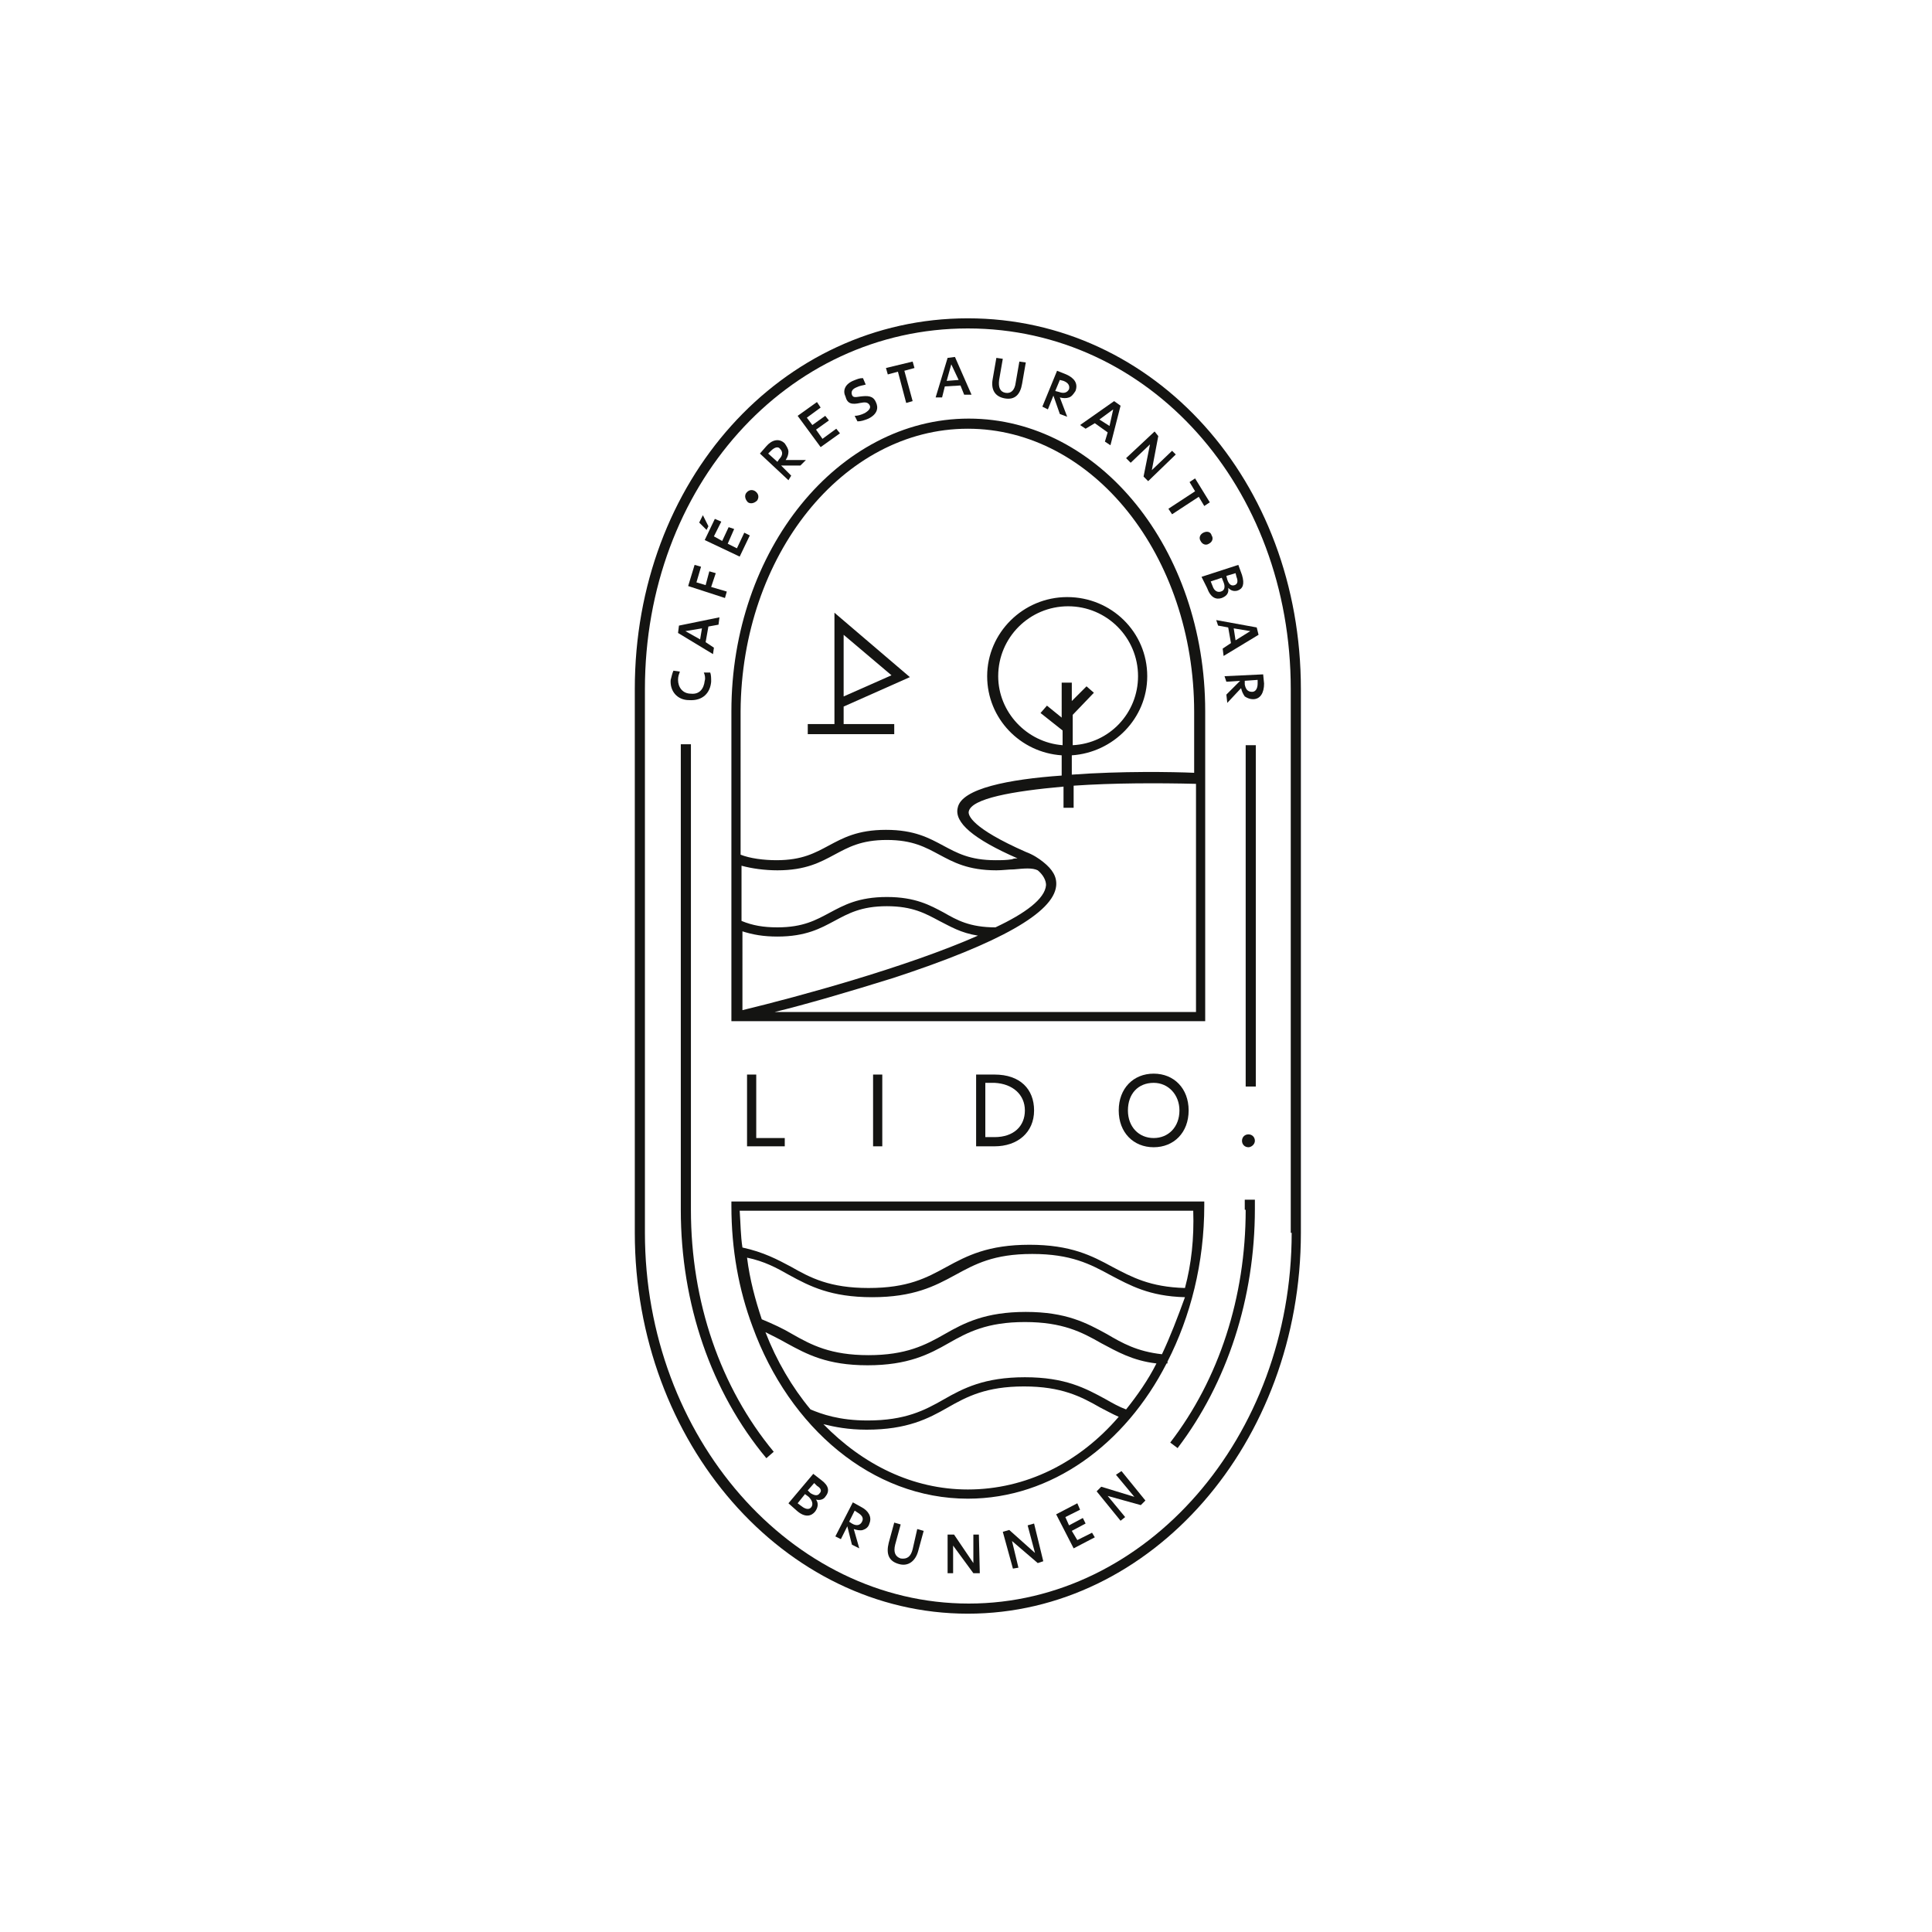 <?xml version="1.0" encoding="utf-8"?>
<!-- Generator: Adobe Illustrator 25.4.1, SVG Export Plug-In . SVG Version: 6.00 Build 0)  -->
<svg version="1.1" id="Ebene_1" xmlns="http://www.w3.org/2000/svg" xmlns:xlink="http://www.w3.org/1999/xlink" x="0px" y="0px"
	 viewBox="0 0 210 210" style="enable-background:new 0 0 210 210;" xml:space="preserve">
<style type="text/css">
	.st0{fill:#FFFFFF;}
	.st1{fill:#141412;}
</style>
<rect class="st0" width="210" height="210"/>
<g>
	<path class="st1" d="M105.2,34.6c-20.3,0-36.2,17.7-36.2,40.3V134c0,22.8,16.2,41.4,36.2,41.4s36.2-18.6,36.2-41.4V74.9
		C141.4,52.3,125.5,34.6,105.2,34.6z M140.4,134c0,22.2-15.8,40.3-35.1,40.3S70.1,156.2,70.1,134V74.9c0-22,15.4-39.2,35.1-39.2
		s35.1,17.2,35.1,39.2V134z"/>
	<path class="st1" d="M135.4,131.5c0,9.5-2.9,18.4-8.2,25.3l0.8,0.6c5.4-7.1,8.4-16.3,8.4-26v-1h-1.1V131.5z"/>
	<rect x="135.4" y="81" class="st1" width="1.1" height="37.1"/>
	<path class="st1" d="M75.1,80.9h-1.1v50.6c0,10.2,3.3,19.8,9.3,27l0.8-0.7c-5.8-7-9-16.3-9-26.3V80.9z"/>
	<path class="st1" d="M131,77.3c0-17.6-11.5-31.8-25.7-31.8S79.5,59.8,79.5,77.3v33.7H131V77.3z M105.2,46.6
		c13.6,0,24.6,13.8,24.6,30.8V84c-2.3-0.1-7.9-0.2-13.3,0.2v-2.1c4.5-0.3,8.2-4,8.2-8.6c0-4.8-3.9-8.6-8.7-8.6
		c-4.8,0-8.7,3.9-8.7,8.6c0,4.6,3.6,8.3,8.1,8.6v2.2c-5.7,0.4-10.9,1.4-11.3,3.5c-0.4,1.6,1.7,3.4,6.5,5.5c-0.2,0-0.4,0-0.6,0.1
		c-0.6,0.1-1.2,0.1-1.8,0.1v0c-2.8,0-4.2-0.8-5.7-1.6c-1.5-0.8-3.1-1.7-6.2-1.7c-3.1,0-4.7,0.9-6.2,1.7c-1.5,0.8-2.9,1.6-5.7,1.6
		c-1.4,0-2.9-0.2-3.9-0.6V77.3C80.6,60.4,91.6,46.6,105.2,46.6z M115.5,79.4V81c-3.9-0.3-7-3.6-7-7.5c0-4.2,3.4-7.6,7.6-7.6
		c4.2,0,7.6,3.4,7.6,7.6c0,4-3.1,7.3-7.1,7.5v-3.3l2.3-2.4l-0.8-0.7l-1.6,1.6v-2h-1.1V78l-1.6-1.3l-0.7,0.8L115.5,79.4z M80.6,101.2
		c1.2,0.4,2.4,0.6,3.9,0.6c3.1,0,4.7-0.9,6.2-1.7c1.5-0.8,2.9-1.6,5.7-1.6c2.8,0,4.2,0.8,5.7,1.6c1.2,0.6,2.3,1.3,4.2,1.6
		c-7.7,3.4-19.4,6.6-25.6,8.1V101.2z M102.6,99.2c-1.5-0.8-3.1-1.7-6.2-1.7c-3.1,0-4.7,0.9-6.2,1.7c-1.5,0.8-2.9,1.6-5.7,1.6
		c-1.5,0-2.7-0.2-3.9-0.7v-6c1.1,0.3,2.5,0.5,3.9,0.5c3.1,0,4.7-0.9,6.2-1.7c1.5-0.8,2.9-1.6,5.7-1.6c2.8,0,4.2,0.8,5.7,1.6
		c1.5,0.8,3.1,1.7,6.2,1.7v0c0.7,0,1.3-0.1,1.9-0.1c1.1-0.1,2-0.2,2.6,0.1c0.6,0.5,0.9,1.1,0.9,1.6c-0.1,1.5-2.3,3.1-5.5,4.6
		C105.4,100.8,104,100,102.6,99.2z M84.2,110c3.3-0.8,8.1-2.2,12.9-3.7c11.6-3.8,17.4-7.1,17.7-10c0.1-1-0.4-1.8-1.4-2.6l0,0
		c0,0,0,0,0,0c-0.5-0.4-1.1-0.8-1.9-1.1c-5.9-2.6-6.3-4-6.2-4.4c0.3-1.4,4.7-2.2,10.3-2.7v2.3h1.1v-2.4c4.3-0.3,9.2-0.3,13.3-0.2
		V110H84.2z"/>
	<path class="st1" d="M97.1,78.7h-5.4v-1.9l7.2-3.2l-8.2-7v12.1h-2.9v1.1h9.4V78.7z M91.7,69l5.2,4.4l-5.2,2.3V69z"/>
	<path class="st1" d="M89.3,160.9l-0.9-0.7l-2.7,3.2l0.9,0.8c0.9,0.8,1.6,0.6,2,0.1c0.3-0.4,0.4-0.9,0.1-1.3c0.4,0.1,0.8,0,1-0.3
		C90.2,162.1,90.1,161.5,89.3,160.9z M88.2,163.8c-0.2,0.3-0.6,0.3-1.1-0.1l-0.4-0.3l0.8-1l0.4,0.3
		C88.3,163.1,88.4,163.5,88.2,163.8z M89.1,162.3c-0.2,0.3-0.5,0.3-1,0l-0.3-0.3l0.7-0.8l0.3,0.3C89.3,161.8,89.3,162.1,89.1,162.3z
		"/>
	<path class="st1" d="M93.6,163.8l-0.9-0.5l-1.9,3.7l0.6,0.3l0.7-1.4l0.5,2l0.8,0.4l-0.6-2.1c0.3,0.1,0.7,0.2,1,0.1
		c0.3-0.1,0.6-0.3,0.7-0.7C94.8,164.9,94.4,164.2,93.6,163.8z M93.7,165.4c-0.2,0.4-0.6,0.5-1.1,0.2l-0.3-0.2l0.6-1.2l0.3,0.2
		C93.7,164.7,93.9,165,93.7,165.4z"/>
	<path class="st1" d="M99.2,168.4c-0.2,0.8-0.6,1.1-1.3,1c-0.6-0.2-0.8-0.7-0.6-1.5l0.6-2.2l-0.7-0.2l-0.6,2.2c-0.3,1.2,0,2,1.1,2.3
		c1,0.3,1.8-0.3,2.1-1.4l0.6-2.2l-0.7-0.2L99.2,168.4z"/>
	<polygon class="st1" points="105.8,166.8 105.8,169.9 103.7,166.8 103,166.8 103,171 103.6,171 103.6,168 105.8,171 106.5,171 
		106.4,166.8 	"/>
	<polygon class="st1" points="111.7,165.8 112.5,168.8 109.7,166.3 109,166.5 110.1,170.5 110.7,170.4 110,167.5 112.8,169.9 
		113.4,169.7 112.4,165.6 	"/>
	<polygon class="st1" points="117.1,167.4 116.5,166.4 118,165.6 117.7,165 116.2,165.8 115.8,164.9 117.4,164.1 117.1,163.4 
		114.8,164.6 116.7,168.3 119,167.1 118.7,166.6 	"/>
	<polygon class="st1" points="121.3,160.3 123.3,162.7 119.7,161.6 119.2,162.1 121.8,165.3 122.3,164.9 120.4,162.6 124,163.6 
		124.5,163.1 121.9,159.9 	"/>
	<path class="st1" d="M77.3,74.1c0-0.4,0-0.7-0.1-1l-0.7,0c0.1,0.2,0.2,0.6,0.1,0.9c-0.1,0.9-0.6,1.5-1.5,1.4
		c-0.9,0-1.4-0.7-1.4-1.5c0-0.4,0.1-0.6,0.2-0.9l-0.7-0.1c-0.1,0.2-0.2,0.6-0.3,1c-0.1,1.2,0.7,2.2,2,2.2
		C76.4,76.2,77.2,75.3,77.3,74.1z"/>
	<path class="st1" d="M77.6,70.4l-0.9-0.6l0.3-1.7l1.1-0.2l0.1-0.8L73.8,68l-0.1,0.8l3.8,2.3L77.6,70.4z M76.1,69.5l-1.6-0.9
		l1.8-0.3L76.1,69.5z"/>
	<polygon class="st1" points="79,64.3 77.3,63.8 77.8,62.3 77.1,62.1 76.7,63.6 75.7,63.3 76.2,61.6 75.5,61.4 74.8,63.7 78.8,65 	
		"/>
	<polygon class="st1" points="77,57.2 76.4,56 76,56.8 76.8,57.6 	"/>
	<polygon class="st1" points="80.4,60.5 81.5,58.2 80.9,57.9 80.1,59.6 79.1,59.1 79.8,57.5 79.2,57.3 78.5,58.8 77.6,58.3 
		78.4,56.7 77.7,56.4 76.6,58.7 	"/>
	<path class="st1" d="M81.3,54.6c0.3,0.2,0.7,0.1,1-0.2c0.2-0.3,0.2-0.7-0.2-1c-0.3-0.2-0.7-0.2-1,0.2C80.9,53.9,81,54.3,81.3,54.6z
		"/>
	<path class="st1" d="M86,51.7l-1.1-1.1l2.1,0l0.6-0.6l-2.2,0c0.2-0.3,0.3-0.6,0.3-0.9c0-0.3-0.2-0.6-0.4-0.9
		c-0.6-0.6-1.4-0.4-2,0.3l-0.7,0.8l3.1,2.9L86,51.7z M84.5,50.2l-1-0.9l0.3-0.3c0.4-0.4,0.8-0.5,1-0.2c0.3,0.3,0.3,0.7-0.1,1.1
		L84.5,50.2z"/>
	<polygon class="st1" points="91.3,47.1 90.9,46.6 89.4,47.7 88.7,46.7 90.1,45.7 89.7,45.2 88.3,46.2 87.7,45.4 89.2,44.3 
		88.8,43.7 86.7,45.2 89.2,48.6 	"/>
	<path class="st1" d="M93.5,43.8c0.5-0.1,0.8-0.1,1,0.2c0.2,0.3,0,0.6-0.5,0.9c-0.4,0.2-0.8,0.3-1.1,0.3l0.3,0.6
		c0.4,0,0.7-0.1,1.2-0.3c1-0.5,1.1-1.2,0.8-1.8c-0.3-0.7-0.9-0.7-1.7-0.6c-0.6,0.1-0.8,0.1-0.9-0.2c-0.1-0.3,0-0.6,0.5-0.8
		c0.4-0.2,0.7-0.2,1-0.3l-0.3-0.7c-0.4,0-0.6,0.1-1.1,0.3c-0.9,0.4-1.1,1.1-0.8,1.7C92.1,43.9,92.6,44,93.5,43.8z"/>
	<polygon class="st1" points="97.6,40.4 98.5,43.8 99.2,43.6 98.3,40.3 99.4,40 99.2,39.3 96.3,40 96.5,40.7 	"/>
	<path class="st1" d="M102.7,42l1.7-0.1l0.4,1l0.8,0l-1.8-4.1l-0.8,0.1l-1.3,4.3l0.7,0L102.7,42z M103.4,39.6l0.8,1.7l-1.3,0.1
		L103.4,39.6z"/>
	<path class="st1" d="M109.2,43.3c1.1,0.2,1.7-0.4,1.9-1.6l0.4-2.3l-0.7-0.1l-0.4,2.3c-0.1,0.8-0.5,1.2-1.1,1.1
		c-0.6-0.1-0.8-0.6-0.7-1.4l0.4-2.3l-0.7-0.1l-0.4,2.3C107.7,42.3,108.1,43.1,109.2,43.3z"/>
	<path class="st1" d="M114.5,43l0.7,2l0.8,0.3l-0.8-2.1c0.4,0.1,0.7,0.1,1,0c0.3-0.1,0.5-0.4,0.7-0.7c0.3-0.8-0.1-1.4-1-1.8l-1-0.4
		l-1.6,3.9l0.6,0.3L114.5,43z M115.2,41.3l0.4,0.1c0.5,0.2,0.7,0.5,0.6,0.9c-0.2,0.4-0.6,0.5-1.1,0.3l-0.4-0.1L115.2,41.3z"/>
	<path class="st1" d="M119,46l1.4,1l-0.3,1l0.6,0.4l1.1-4.3l-0.7-0.5l-3.7,2.6l0.6,0.4L119,46z M121,44.5l-0.4,1.8l-1.1-0.7
		L121,44.5z"/>
	<polygon class="st1" points="125,48.3 124.3,51.8 124.8,52.3 127.8,49.4 127.4,49 125.2,51.1 125.9,47.4 125.5,46.9 122.4,49.8 
		122.9,50.3 	"/>
	<polygon class="st1" points="127,55.3 127.4,55.9 130.3,54 130.9,55 131.5,54.6 129.9,52 129.3,52.4 129.9,53.4 	"/>
	<path class="st1" d="M130.8,57.9c-0.4,0.2-0.5,0.6-0.3,0.9c0.2,0.4,0.6,0.5,0.9,0.3c0.4-0.2,0.5-0.6,0.3-0.9
		C131.6,57.8,131.2,57.7,130.8,57.9z"/>
	<path class="st1" d="M131.2,63.9c0.4,1.1,1,1.3,1.6,1.1c0.5-0.2,0.8-0.5,0.7-1.1c0.3,0.3,0.6,0.4,1,0.3c0.6-0.2,0.8-0.7,0.5-1.7
		l-0.4-1.1l-4,1.3L131.2,63.9z M134.3,62.3l0.1,0.4c0.2,0.5,0.1,0.8-0.2,0.9c-0.3,0.1-0.6,0-0.8-0.6l-0.1-0.4L134.3,62.3z
		 M132.8,62.8l0.2,0.5c0.2,0.5,0.1,0.9-0.3,1c-0.3,0.1-0.7,0-0.9-0.6l-0.2-0.5L132.8,62.8z"/>
	<path class="st1" d="M132.4,68l1.1,0.2l0.3,1.7l-0.9,0.6l0.1,0.8l3.8-2.3l-0.2-0.8l-4.4-0.8L132.4,68z M135.9,68.6l-1.6,1l-0.2-1.3
		L135.9,68.6z"/>
	<path class="st1" d="M133.3,74.1l1.5-0.1l-1.5,1.5l0.1,0.9l1.5-1.6c0.1,0.4,0.2,0.6,0.4,0.9c0.3,0.2,0.6,0.3,0.9,0.3
		c0.8,0,1.2-0.7,1.2-1.7l-0.1-1l-4.2,0.2L133.3,74.1z M136.7,73.9l0,0.4c0,0.5-0.2,0.9-0.6,0.9c-0.5,0-0.7-0.3-0.8-0.8l0-0.4
		L136.7,73.9z"/>
	<polygon class="st1" points="81.2,116.8 81.2,124.6 85.3,124.6 85.3,123.7 82.2,123.7 82.2,116.8 	"/>
	<rect x="94.9" y="116.8" class="st1" width="1" height="7.8"/>
	<path class="st1" d="M106.1,116.8v7.8h2c2.5,0,4.3-1.5,4.3-3.9c0-2.3-1.5-3.9-4.3-3.9H106.1z M111.4,120.7c0,1.7-1.2,2.9-3.3,2.9
		h-1v-5.9h1C110.1,117.8,111.4,119,111.4,120.7z"/>
	<path class="st1" d="M121.6,120.7c0,2.4,1.6,4,3.8,4c2.2,0,3.8-1.6,3.8-4c0-2.4-1.6-4-3.8-4C123.2,116.7,121.6,118.3,121.6,120.7z
		 M128.2,120.7c0,1.8-1.2,3-2.8,3c-1.6,0-2.8-1.2-2.8-3c0-1.8,1.1-3,2.8-3C127,117.7,128.2,119,128.2,120.7z"/>
	<path class="st1" d="M136.4,124c0-0.4-0.3-0.7-0.7-0.7c-0.4,0-0.7,0.3-0.7,0.7c0,0.4,0.3,0.7,0.7,0.7
		C136,124.7,136.4,124.4,136.4,124z"/>
	<path class="st1" d="M131,130.6H79.5v0.5c0,4.7,0.8,9.1,2.3,13.1l0,0c0,0,0,0,0,0c4,11,13,18.7,23.4,18.7c9.1,0,17.1-5.9,21.6-14.7
		c0,0,0.1,0,0.1,0l0-0.2c2.5-4.9,4-10.7,4-17V130.6z M105.2,161.9c-6,0-11.4-2.7-15.7-7.1c1.2,0.3,2.7,0.6,4.7,0.6
		c4.4,0,6.7-1.2,8.8-2.4c2.1-1.2,4.2-2.3,8.3-2.3c4.1,0,6.2,1.1,8.3,2.3c0.6,0.3,1.3,0.7,2,1C117.3,159,111.5,161.9,105.2,161.9z
		 M122.4,153.2c-0.8-0.3-1.5-0.7-2.2-1.1c-2.2-1.2-4.4-2.4-8.8-2.4c-4.4,0-6.7,1.2-8.8,2.4c-2.1,1.2-4.2,2.3-8.3,2.3
		c-3.1,0-5-0.7-6.2-1.2c-2-2.4-3.7-5.3-4.9-8.4c0.8,0.4,1.6,0.8,2.3,1.2c2.2,1.2,4.4,2.4,8.8,2.4c4.4,0,6.7-1.2,8.8-2.4
		c2.1-1.2,4.2-2.3,8.3-2.3c4.1,0,6.2,1.1,8.3,2.3c1.7,0.9,3.4,1.9,6,2.2C124.8,150,123.6,151.7,122.4,153.2z M126.3,147.2
		c-2.7-0.3-4.3-1.2-6-2.2c-2.2-1.2-4.4-2.4-8.8-2.4s-6.7,1.2-8.8,2.4c-2.1,1.2-4.2,2.3-8.3,2.3c-4.1,0-6.2-1.1-8.3-2.3
		c-1-0.6-2.1-1.1-3.3-1.6c-0.7-2.1-1.3-4.3-1.6-6.7c1.9,0.4,3.2,1.1,4.6,1.9c2.2,1.2,4.5,2.4,9,2.4c4.5,0,6.8-1.2,9-2.4
		c2.2-1.2,4.2-2.3,8.4-2.3c4.2,0,6.3,1.1,8.5,2.3c2.1,1.1,4.2,2.3,8.1,2.4C128,143.2,127.2,145.3,126.3,147.2z M128.8,140
		c-3.8-0.1-5.8-1.2-7.9-2.3c-2.2-1.2-4.5-2.4-9-2.4c-4.5,0-6.8,1.2-9,2.4c-2.2,1.2-4.2,2.3-8.5,2.3c-4.2,0-6.3-1.1-8.4-2.3
		c-1.5-0.8-3-1.6-5.3-2.1c-0.2-1.3-0.2-2.6-0.3-4h49.3C129.8,134.6,129.5,137.4,128.8,140z"/>
</g>
</svg>
